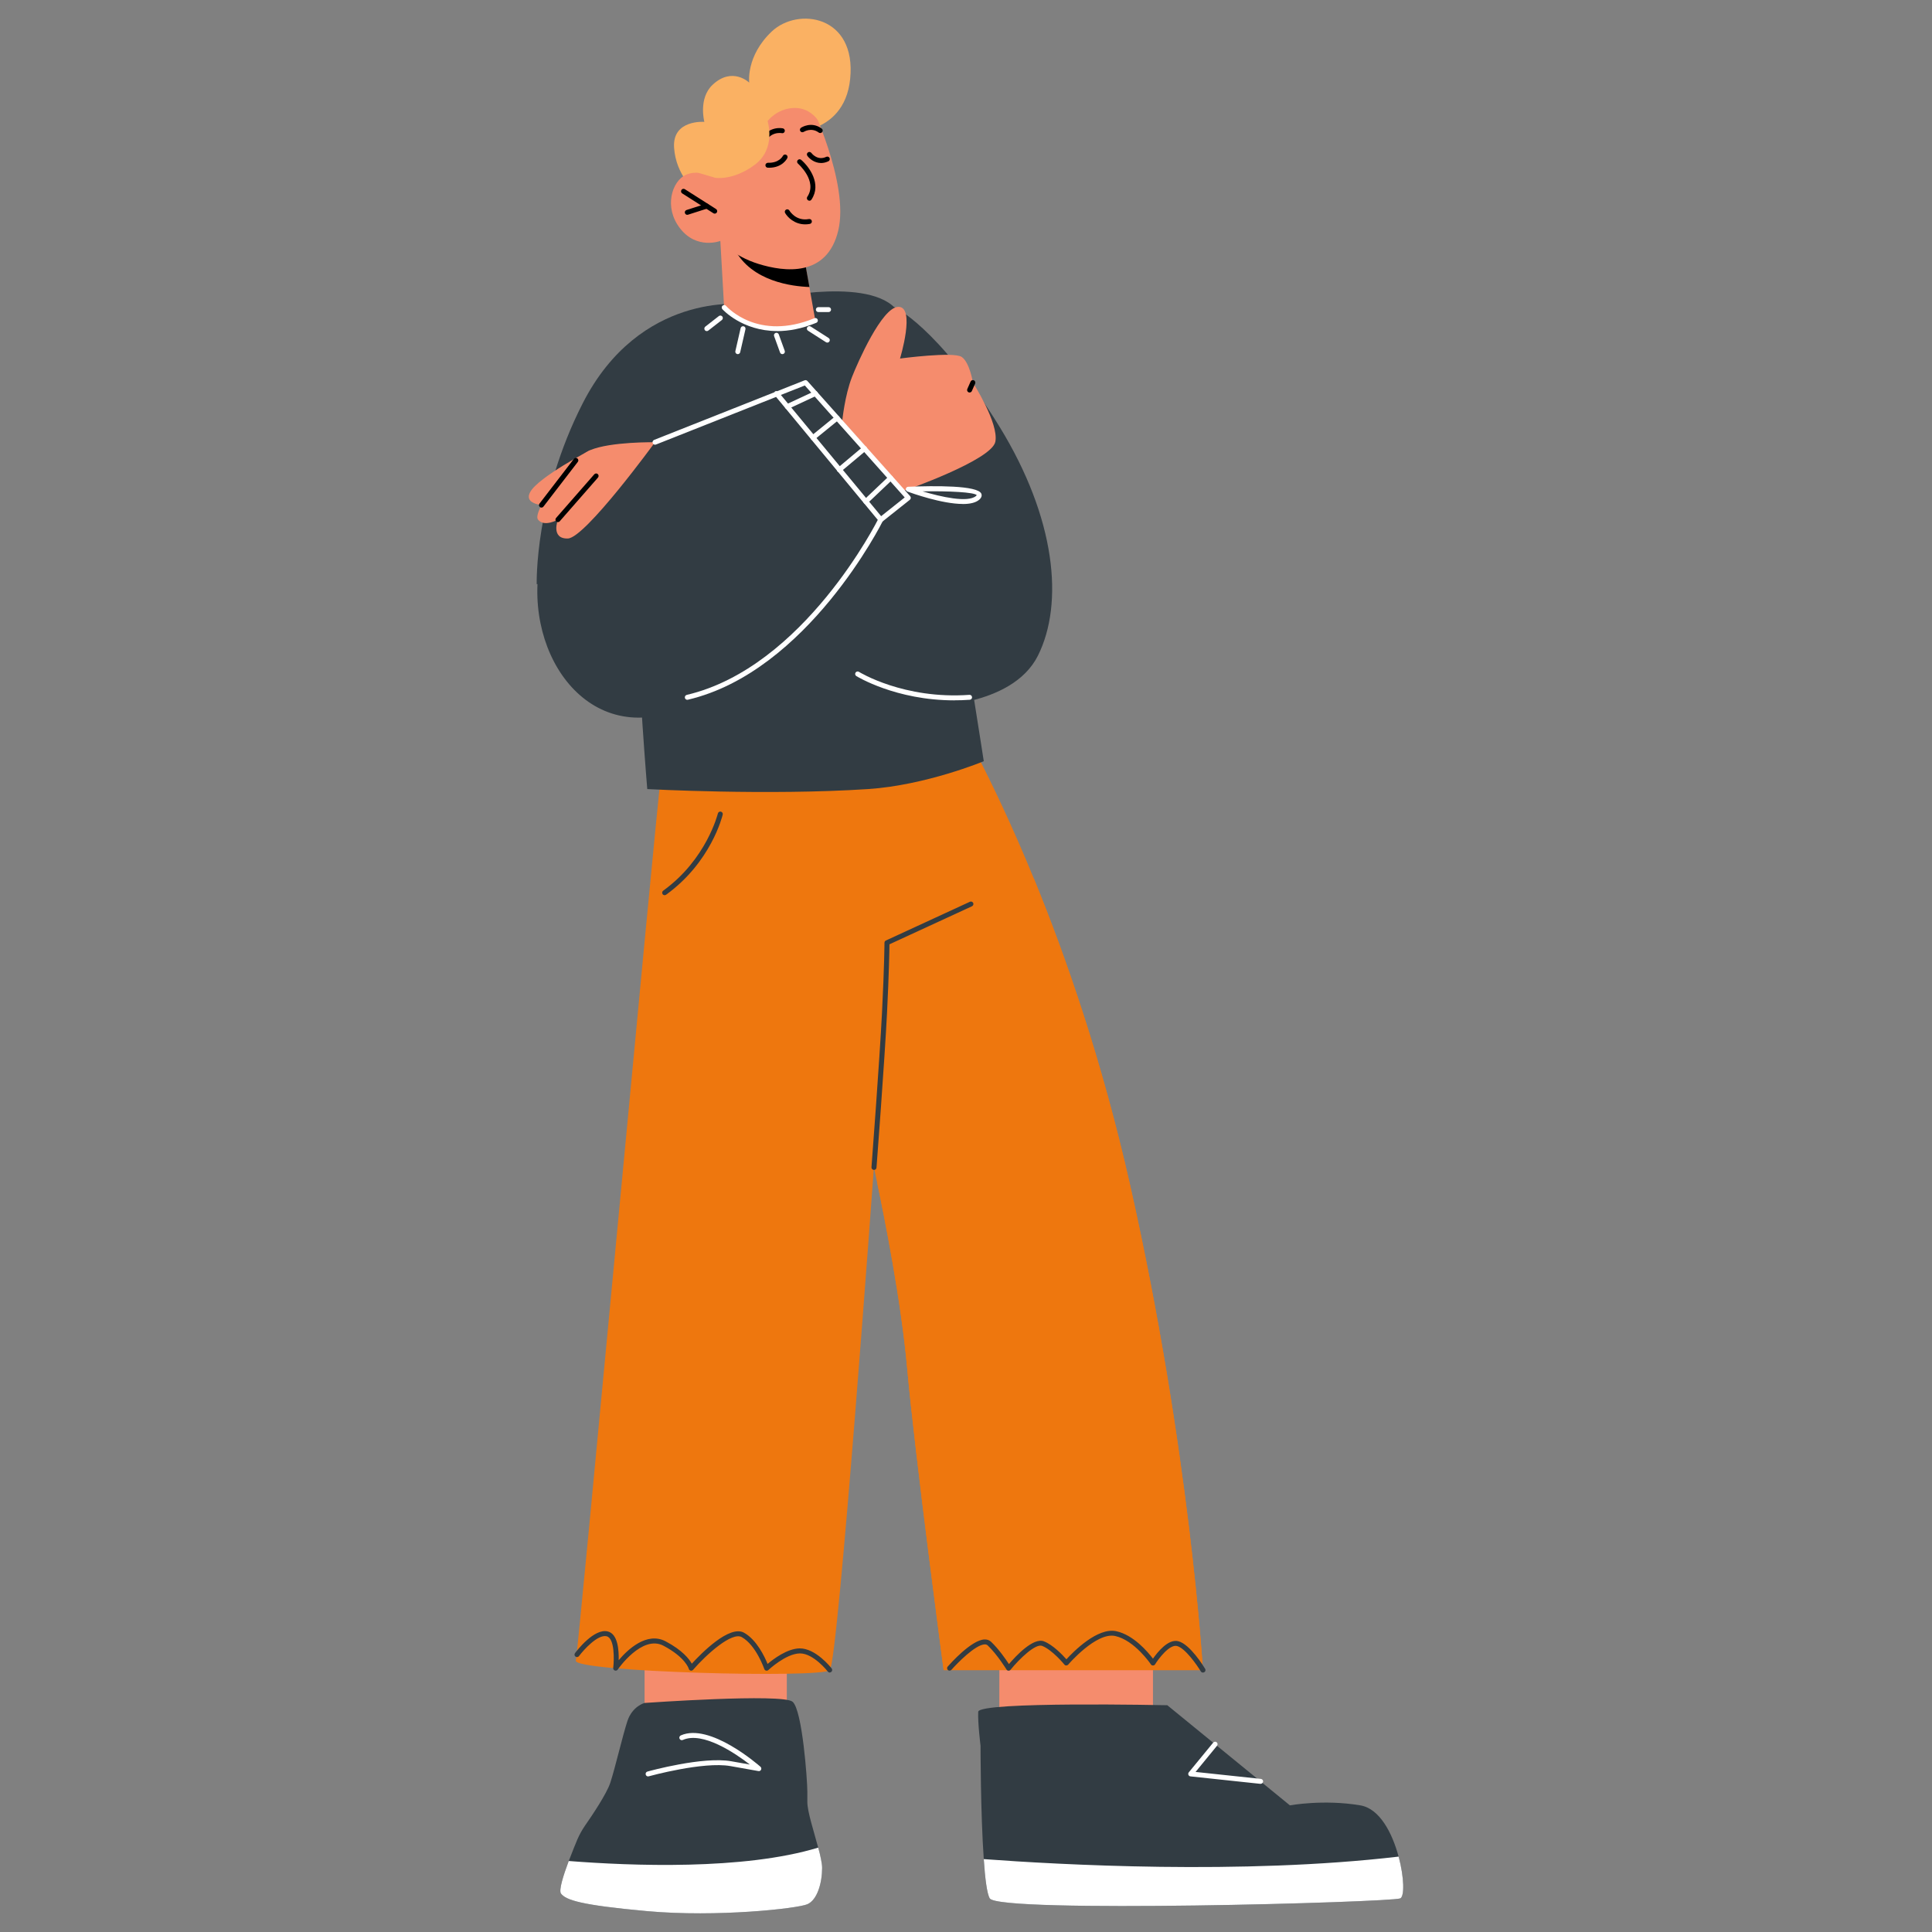 <?xml version="1.0" encoding="UTF-8"?>
<svg id="Layer_1" data-name="Layer 1" xmlns="http://www.w3.org/2000/svg" viewBox="0 0 400 400">
  <rect x="0" y="0" width="400" height="400" fill="#808080" stroke="none"/>
  <defs>
    <style>
      .cls-1 {
        fill: #f58c6d;
      }

      .cls-2 {
        fill: #fff;
      }

      .cls-3 {
        fill: #fab163;
      }

      .cls-4 {
        fill: #323c43;
      }

      .cls-5 {
        fill: #ee770e;
      }
    </style>
  </defs>
  <path class="cls-4" d="M153.84,62.99s-21.36-2.65-33.18,20.48c-10.03,19.64-9.54,37.48-9.54,37.48l33.26-5.31,9.45-52.66Z"/>
  <polygon class="cls-1" points="206.9 342.27 206.9 359.77 238.71 358.54 238.71 342.27 206.9 342.27"/>
  <polygon class="cls-1" points="133.45 340.3 133.45 357.8 162.9 356.57 162.9 340.3 133.45 340.3"/>
  <path class="cls-5" d="M249.06,345.78h-53.69s-5.97-44.84-7.56-62.59c-1.23-13.78-4.7-31.2-6.19-38.27-.44-2.04-.69-3.21-.69-3.21,0,0-7.38,102.34-9.13,104.07-1.75,1.73-53.13.38-52.58-1.97.55-2.34,16.24-172.07,17.63-183.26,4.28-34.4,60.55-13.19,60.55-13.19,0,0,7.61,12.47,16.66,34.56,6.67,16.29,14.13,37.79,19.9,63.38,12.41,54.99,15.09,100.48,15.09,100.48Z"/>
  <path class="cls-5" d="M249.06,345.78h-53.69s-5.97-44.84-7.56-62.59c-1.23-13.78-4.7-31.2-6.19-38.27l1.99-49.75,30.45-13.25c6.67,16.29,14.13,37.79,19.9,63.38,12.41,54.99,15.09,100.48,15.09,100.48Z"/>
  <path class="cls-4" d="M170.21,386.74c0,3.09-1,6.62-3.05,7.51-2.05.89-18.66,2.74-33.19,1.43-13.91-1.26-16.8-2.32-17.82-3.63-.5-.67.48-3.76,1.6-6.75.07-.15.12-.32.19-.47.57-1.51,1.17-2.97,1.6-4,.43-.99.95-1.93,1.57-2.84,1.5-2.15,4.49-6.6,5.25-8.9,1-3.06,2.53-9.69,3.55-12.8,1.03-3.06,3.53-3.71,3.53-3.71,0,0,28.61-2.03,30.66-.25,2.03,1.75,3.05,16.34,3.05,18.53v2.2c0,2.05,1.36,6.1,2.24,9.46.24.84.43,1.63.57,2.35.14.72.24,1.33.24,1.85Z"/>
  <path class="cls-4" d="M289.9,393.04c-1.91.82-83.1,3.11-84.98,0-.57-.94-.98-4.13-1.24-8.13-.67-9.44-.67-23.48-.67-23.48,0,0-.6-4.79-.48-7.02.1-2.2,39.15-1.36,39.15-1.36l25.38,20.73s6.97-1.29,14.58,0c4.03.67,6.63,5.78,7.92,10.6,1.15,4.28,1.24,8.25.33,8.65Z"/>
  <path class="cls-2" d="M289.9,393.04c-1.91.82-83.1,3.11-84.98,0-.57-.94-.98-4.13-1.24-8.13,15.44,1.14,53.42,3.29,85.89-.52,1.15,4.28,1.24,8.25.33,8.65Z"/>
  <path class="cls-2" d="M170.21,386.74c0,3.09-1,6.62-3.05,7.51-2.05.89-18.66,2.74-33.19,1.43-13.91-1.26-16.8-2.32-17.82-3.63-.5-.67.48-3.76,1.6-6.75,12.91,1.01,36.22,1.93,51.65-2.77.24.84.43,1.63.57,2.35.14.72.24,1.33.24,1.85Z"/>
  <path class="cls-4" d="M180.94,242.22c-.32-.02-.53-.27-.51-.55.02-.22,1.69-22.26,2.18-32.02.49-9.76.51-14.43.51-14.47,0-.2.12-.38.3-.46l17.39-8.02c.26-.12.56,0,.68.25.12.26,0,.56-.25.68l-17.09,7.88c-.01,1.22-.09,5.86-.5,14.19-.49,9.78-2.16,31.83-2.18,32.05-.02.27-.25.47-.51.47Z"/>
  <path class="cls-2" d="M134.18,367.79c-.22,0-.43-.15-.49-.38-.08-.27.08-.56.36-.63.47-.13,11.5-3.17,17.35-2.13l3.85.68c-3-2.32-9.74-6.92-13.88-5.09-.26.12-.56,0-.68-.26-.11-.26,0-.56.26-.68,6.02-2.68,16.07,6.12,16.5,6.49.17.15.22.4.12.61-.1.21-.32.33-.55.28l-5.79-1.03c-5.61-1-16.78,2.08-16.89,2.11-.05.01-.09.02-.14.02Z"/>
  <path class="cls-2" d="M260.99,369.33c-.05,0-14.52-1.55-14.52-1.55-.19-.02-.35-.14-.42-.32-.07-.17-.04-.37.08-.52l5.05-6.15c.18-.22.5-.25.72-.07.22.18.25.5.07.72l-4.44,5.42,13.52,1.44c.28.03.49.28.46.56-.03.26-.25.46-.51.46Z"/>
  <path class="cls-4" d="M137.61,185.34c-.16,0-.32-.07-.42-.21-.17-.23-.11-.55.11-.72,8.98-6.48,11.3-15.9,11.33-15.99.07-.28.34-.44.62-.38.28.07.45.34.38.62-.1.4-2.44,9.88-11.72,16.58-.09.06-.2.1-.3.1Z"/>
  <path class="cls-4" d="M159.75,61.78s-15.84-.06-24.38,8.57c-8.55,8.62-1.36,93.02-1.36,93.02,0,0,24.97,1.36,45.7,0,12.02-.79,23.97-5.77,23.97-5.77,0,0-12.92-84.13-17.36-92.44-4.44-8.3-26.57-3.39-26.57-3.39Z"/>
  <path class="cls-4" d="M185.05,63.53s9.05,3.96,21.86,24.77c11.71,19.04,13.39,36.63,7.98,47.45-5.41,10.81-23.55,10.52-23.55,10.52l-6.29-82.73Z"/>
  <path class="cls-3" d="M161.89,27.54s12.89,1.14,14.13-11.22c1.32-13.16-10.84-14.92-16.24-9.8-5.4,5.12-4.66,10.59-4.66,10.59,0,0-3.48-3.4-7.58.44-3.01,2.82-1.71,7.68-1.71,7.68,0,0-6.65-.53-6.27,5.32.38,5.84,4.43,8.97,4.43,8.97l17.91-11.97Z"/>
  <path class="cls-1" d="M149.14,49.87l.78,13.78s2.71,3.82,10.81,4.02c6.03.15,8.07-1.33,8.07-1.33l-1.23-6.93-1.21-6.76-14.74-2.37-2.47-.4Z"/>
  <path d="M151.62,50.28c.06.37.22.81.48,1.31,3.48,6.71,11.99,7.71,15.48,7.83l-1.21-6.76-14.74-2.37Z"/>
  <path class="cls-1" d="M167.65,21.06s8.22,16.87,5.91,26.63c-2.31,9.76-11.16,8.61-16.5,6.96-5.34-1.65-7.91-4.77-7.91-4.77,0,0-4.85,1.87-8.32-2.56-3.48-4.43-1.67-9.77,1.09-11.09,2.76-1.32,6.18.57,6.18.57l-2.82-4.88s9.96-25.83,22.38-10.85Z"/>
  <path d="M147.97,44.23c-.09,0-.19-.03-.27-.08l-6.46-4.11c-.24-.15-.31-.47-.16-.71.15-.24.47-.31.71-.16l6.46,4.11c.24.15.31.47.16.71-.1.15-.26.24-.43.24Z"/>
  <path d="M142.3,44.48c-.22,0-.42-.14-.49-.36-.09-.27.06-.56.33-.64l4.03-1.29c.27-.09.56.06.64.33.09.27-.06.56-.33.64l-4.03,1.29c-.05.02-.1.02-.16.02Z"/>
  <path d="M157.82,30.17c-.06,0-.12-.01-.18-.03-.27-.1-.4-.4-.3-.66,1.07-2.84,3.57-3.14,4.74-2.91.28.06.45.32.4.6-.06.28-.32.46-.6.4-.1-.02-2.55-.46-3.58,2.26-.08.21-.27.33-.48.33Z"/>
  <path d="M169.81,27.54c-.11,0-.21-.03-.3-.1-1.56-1.14-3.08-.15-3.1-.14-.24.15-.55.09-.71-.14-.16-.24-.09-.55.14-.71.09-.06,2.14-1.4,4.28.16.23.17.28.49.11.72-.1.14-.26.21-.41.21Z"/>
  <path d="M167.57,41.55c-.1,0-.2-.03-.29-.09-.23-.16-.3-.48-.14-.71,2.2-3.26-1.89-6.84-1.93-6.88-.21-.18-.24-.51-.05-.72.19-.21.51-.24.72-.05,1.68,1.44,4.28,5.02,2.12,8.23-.1.15-.26.23-.43.23Z"/>
  <path class="cls-3" d="M169.32,24.87s-1.65-2.69-5.09-2.51c-3.44.17-5.31,2.71-5.31,2.71,0,0,1.84,5.7-2.66,9.05-4.5,3.34-8.17,2.69-8.17,2.69l-3.46-1.02-2.77-4.81,9.21-11.13,12.32-7.42,6.8,5.51-.87,6.95Z"/>
  <path class="cls-4" d="M172.11,77.36l18.86,25.7s-29.87,35.18-49.9,43.61c-20.03,8.43-33.57-12.64-28.9-32.02,4.67-19.37,59.94-37.29,59.94-37.29Z"/>
  <path class="cls-1" d="M135.61,91.56s-9.16-.15-13.4,1.63c-4.24,1.78-12.11,12.76-10.82,14.39,1.29,1.63,4.12,0,4.12,0,0,0-1.55,4.01,2.06,3.91,3.61-.11,18.04-19.93,18.04-19.93Z"/>
  <path d="M115.51,108.1c-.12,0-.24-.04-.34-.13-.21-.19-.23-.51-.05-.72l7.92-9.05c.19-.21.51-.24.72-.05.21.19.23.51.05.72l-7.92,9.05c-.1.12-.24.18-.39.18Z"/>
  <path class="cls-1" d="M174.39,87.07s.5-5.15,2-9c1.16-2.97,6.19-14.45,9.58-14.54,3.66-.1.37,10.7.37,10.7,0,0,11.09-1.48,12.77-.33,1.67,1.15,2.32,5.32,2.32,5.32,0,0,5.38,8.38,4.65,12.22-.72,3.83-18.82,10.14-18.82,10.14l-12.87-14.51Z"/>
  <path d="M200.74,81.26c-.07,0-.14-.01-.21-.04-.26-.12-.37-.42-.26-.68l.68-1.54c.11-.26.42-.38.68-.26.26.11.37.42.26.68l-.68,1.54c-.08.19-.27.3-.47.3Z"/>
  <path class="cls-1" d="M122.21,93.19s-10.72,5.57-12.43,8.67c-1.71,3.1,4.55,2.85,4.55,2.85l7.88-11.52Z"/>
  <path d="M112.1,105.09c-.11,0-.22-.03-.31-.11-.22-.17-.27-.49-.09-.72l7.12-9.26c.17-.22.49-.27.72-.09.22.17.27.49.09.72l-7.12,9.26c-.1.13-.25.2-.41.2Z"/>
  <path d="M166.71,46.45c-2.21,0-3.66-1.47-4.16-2.35-.14-.25-.05-.56.19-.7.25-.14.56-.05.7.19.05.09,1.34,2.26,4.04,1.76.27-.05.55.13.6.41.05.28-.13.54-.41.6-.33.06-.65.09-.95.09Z"/>
  <path d="M159.19,34.72c-.08,0-.15,0-.23,0-.28,0-.5-.25-.49-.53.01-.28.26-.49.53-.49,2.34.08,3.07-1.4,3.08-1.41.12-.26.42-.37.68-.25.26.12.37.42.25.68-.04.08-.97,2.01-3.81,2.01Z"/>
  <path d="M170,33.75c-1.36,0-2.4-.87-2.84-1.48-.17-.23-.12-.55.11-.71.23-.17.55-.12.72.11.05.07,1.26,1.67,3.08.8.26-.12.56-.01.68.24.12.26.01.56-.24.68-.53.25-1.04.36-1.51.36Z"/>
  <path class="cls-2" d="M182.35,108.1c-.15,0-.29-.06-.39-.19l-21.28-25.73-24.88,9.86c-.26.1-.56-.02-.67-.29-.1-.26.03-.56.29-.67l24.89-9.86c.03-.05.07-.1.12-.14.14-.12.32-.14.48-.09l5.68-2.25c.2-.08.43-.02.57.14l21.28,23.85c.09.11.14.24.13.38-.01.14-.08.27-.19.36l-5.7,4.53c-.09.07-.21.11-.32.11ZM161.68,81.78l20.75,25.09,4.88-3.88-20.68-23.18-4.96,1.96Z"/>
  <path class="cls-2" d="M160.91,68.54c-7.28,0-11.31-4.48-11.36-4.54-.19-.21-.16-.54.05-.72.21-.19.54-.16.72.05.27.3,6.65,7.36,18.3,2.55.26-.11.56.02.67.28.11.26-.02.56-.28.67-3.03,1.25-5.73,1.72-8.1,1.72Z"/>
  <path class="cls-2" d="M146.33,68.55c-.15,0-.3-.07-.4-.2-.17-.22-.13-.54.09-.72l2.81-2.19c.22-.18.54-.13.72.09.17.22.13.54-.09.72l-2.81,2.19c-.09.07-.2.11-.31.11Z"/>
  <path class="cls-2" d="M152.75,73.32s-.08,0-.11-.01c-.28-.06-.45-.34-.39-.61l1.09-4.76c.06-.28.34-.45.61-.39.28.06.45.34.39.61l-1.09,4.76c-.05.24-.27.4-.5.4Z"/>
  <path class="cls-2" d="M161.98,73.32c-.21,0-.41-.13-.48-.34l-1.23-3.39c-.1-.27.04-.56.31-.66.27-.1.56.04.66.31l1.23,3.39c.1.27-.04.56-.31.66-.06.02-.12.03-.17.03Z"/>
  <path class="cls-2" d="M171.29,70.93c-.09,0-.19-.03-.28-.08l-3.72-2.38c-.24-.15-.31-.47-.16-.71.15-.24.47-.31.71-.16l3.72,2.38c.24.15.31.47.16.71-.1.15-.26.24-.43.24Z"/>
  <path class="cls-2" d="M171.55,64.61h-2.12c-.28,0-.51-.23-.51-.51s.23-.51.51-.51h2.12c.28,0,.51.23.51.51s-.23.51-.51.51Z"/>
  <path class="cls-2" d="M163,84.7c-.19,0-.38-.11-.46-.3-.12-.26,0-.56.25-.68l5.81-2.71c.26-.12.56,0,.68.25.12.26,0,.56-.25.68l-5.81,2.71c-.07.03-.14.05-.22.05Z"/>
  <path class="cls-2" d="M168.32,91.13c-.15,0-.3-.06-.4-.19-.18-.22-.15-.54.07-.72l5-4.07c.22-.18.54-.15.72.07.18.22.15.54-.07.72l-5,4.07c-.1.08-.21.12-.32.12Z"/>
  <path class="cls-2" d="M173.77,97.77c-.15,0-.29-.06-.39-.18-.18-.22-.15-.54.06-.72l5.23-4.39c.22-.18.54-.16.72.06.18.22.15.54-.06.72l-5.23,4.39c-.1.08-.21.12-.33.12Z"/>
  <path class="cls-2" d="M179.25,104.35c-.14,0-.27-.05-.37-.16-.2-.21-.19-.53.02-.72l5.14-4.88c.21-.19.53-.19.72.02.2.21.19.53-.02.72l-5.14,4.88c-.1.09-.23.14-.35.14Z"/>
  <path class="cls-2" d="M142.3,144.89c-.23,0-.44-.16-.5-.4-.06-.28.11-.55.38-.62,24.31-5.71,39.55-36.21,39.71-36.52.12-.25.43-.36.69-.23.25.12.36.43.23.69-.15.31-15.6,31.24-40.39,37.06-.04,0-.08.01-.12.01Z"/>
  <path class="cls-2" d="M197.58,145c-12.16,0-20.2-4.98-20.29-5.03-.24-.15-.31-.47-.16-.71.15-.24.47-.31.71-.16.09.06,9.29,5.73,22.86,4.76.29-.02.53.19.55.47s-.19.53-.47.55c-1.09.08-2.16.11-3.19.11Z"/>
  <path class="cls-2" d="M199.34,104.34c-4.32,0-10.56-2.24-11.47-2.57-.23-.08-.37-.32-.33-.56.04-.24.24-.42.49-.43,5.36-.22,14.45-.32,15.15,1.45.09.23.16.7-.43,1.22-.75.65-1.97.9-3.41.9ZM190.98,101.72c3.86,1.16,9.43,2.41,11.1.96.12-.11.15-.16.15-.16-.51-.62-5.79-.88-11.25-.79Z"/>
  <path class="cls-4" d="M171.81,346.29c-.15,0-.3-.07-.41-.2-.03-.04-2.95-3.77-5.76-3.77h-.07c-2.9.07-6.45,3.41-6.49,3.44-.13.12-.31.17-.48.12-.17-.04-.31-.17-.36-.33-.02-.05-1.69-4.92-4.66-6.6-2.05-1.15-7.28,3.54-10.09,6.77-.12.14-.32.21-.51.16-.19-.05-.33-.19-.38-.38,0-.02-.66-2.35-5.24-4.77-4.44-2.34-9.42,4.86-9.47,4.94-.13.2-.38.27-.6.19-.22-.08-.36-.31-.33-.54.19-1.57.35-6.14-1.37-6.55-1.84-.43-4.75,2.82-5.72,4.11-.17.23-.49.27-.72.1-.23-.17-.27-.49-.1-.72.4-.53,3.96-5.17,6.77-4.49,2.09.5,2.33,3.83,2.27,5.96,1.84-2.18,5.82-5.98,9.74-3.9,3.42,1.81,4.84,3.61,5.4,4.62,1.9-2.08,7.8-8.13,10.84-6.4,2.61,1.48,4.24,4.95,4.85,6.45,1.19-1.01,4.03-3.16,6.6-3.22,3.36-.06,6.54,3.99,6.67,4.16.17.22.13.55-.09.72-.09.07-.2.11-.31.11Z"/>
  <path class="cls-4" d="M249.05,346.29c-.17,0-.34-.09-.44-.25-.79-1.31-3.22-4.81-4.92-5.25-1.56-.4-3.86,2.68-4.54,3.79-.09.15-.25.24-.43.24-.23,0-.34-.08-.44-.23-.03-.05-3.37-4.98-7.38-5.87-3.91-.87-9.69,5.85-9.74,5.92-.1.12-.24.13-.4.18-.15,0-.3-.07-.39-.19-.02-.03-2.5-3.05-4.62-3.87-1.33-.51-4.62,2.59-6.53,4.95-.11.13-.26.19-.43.19-.17-.01-.32-.1-.4-.24-.02-.03-1.91-3.1-3.9-5-.16-.15-.37-.21-.63-.21-1.94.09-5.62,3.84-6.88,5.27-.19.21-.51.23-.72.05-.21-.19-.24-.51-.05-.72.49-.56,4.88-5.5,7.6-5.62.56-.02,1.02.14,1.39.49,1.57,1.49,3.02,3.59,3.69,4.61,1.42-1.67,5.05-5.56,7.24-4.71,1.86.72,3.84,2.79,4.66,3.72,1.44-1.58,6.45-6.68,10.35-5.81,3.56.79,6.48,4.25,7.57,5.68.93-1.34,3.17-4.16,5.26-3.61,2.41.63,5.23,5.19,5.54,5.71.15.24.07.56-.17.7-.08.05-.17.07-.26.07Z"/>
</svg>